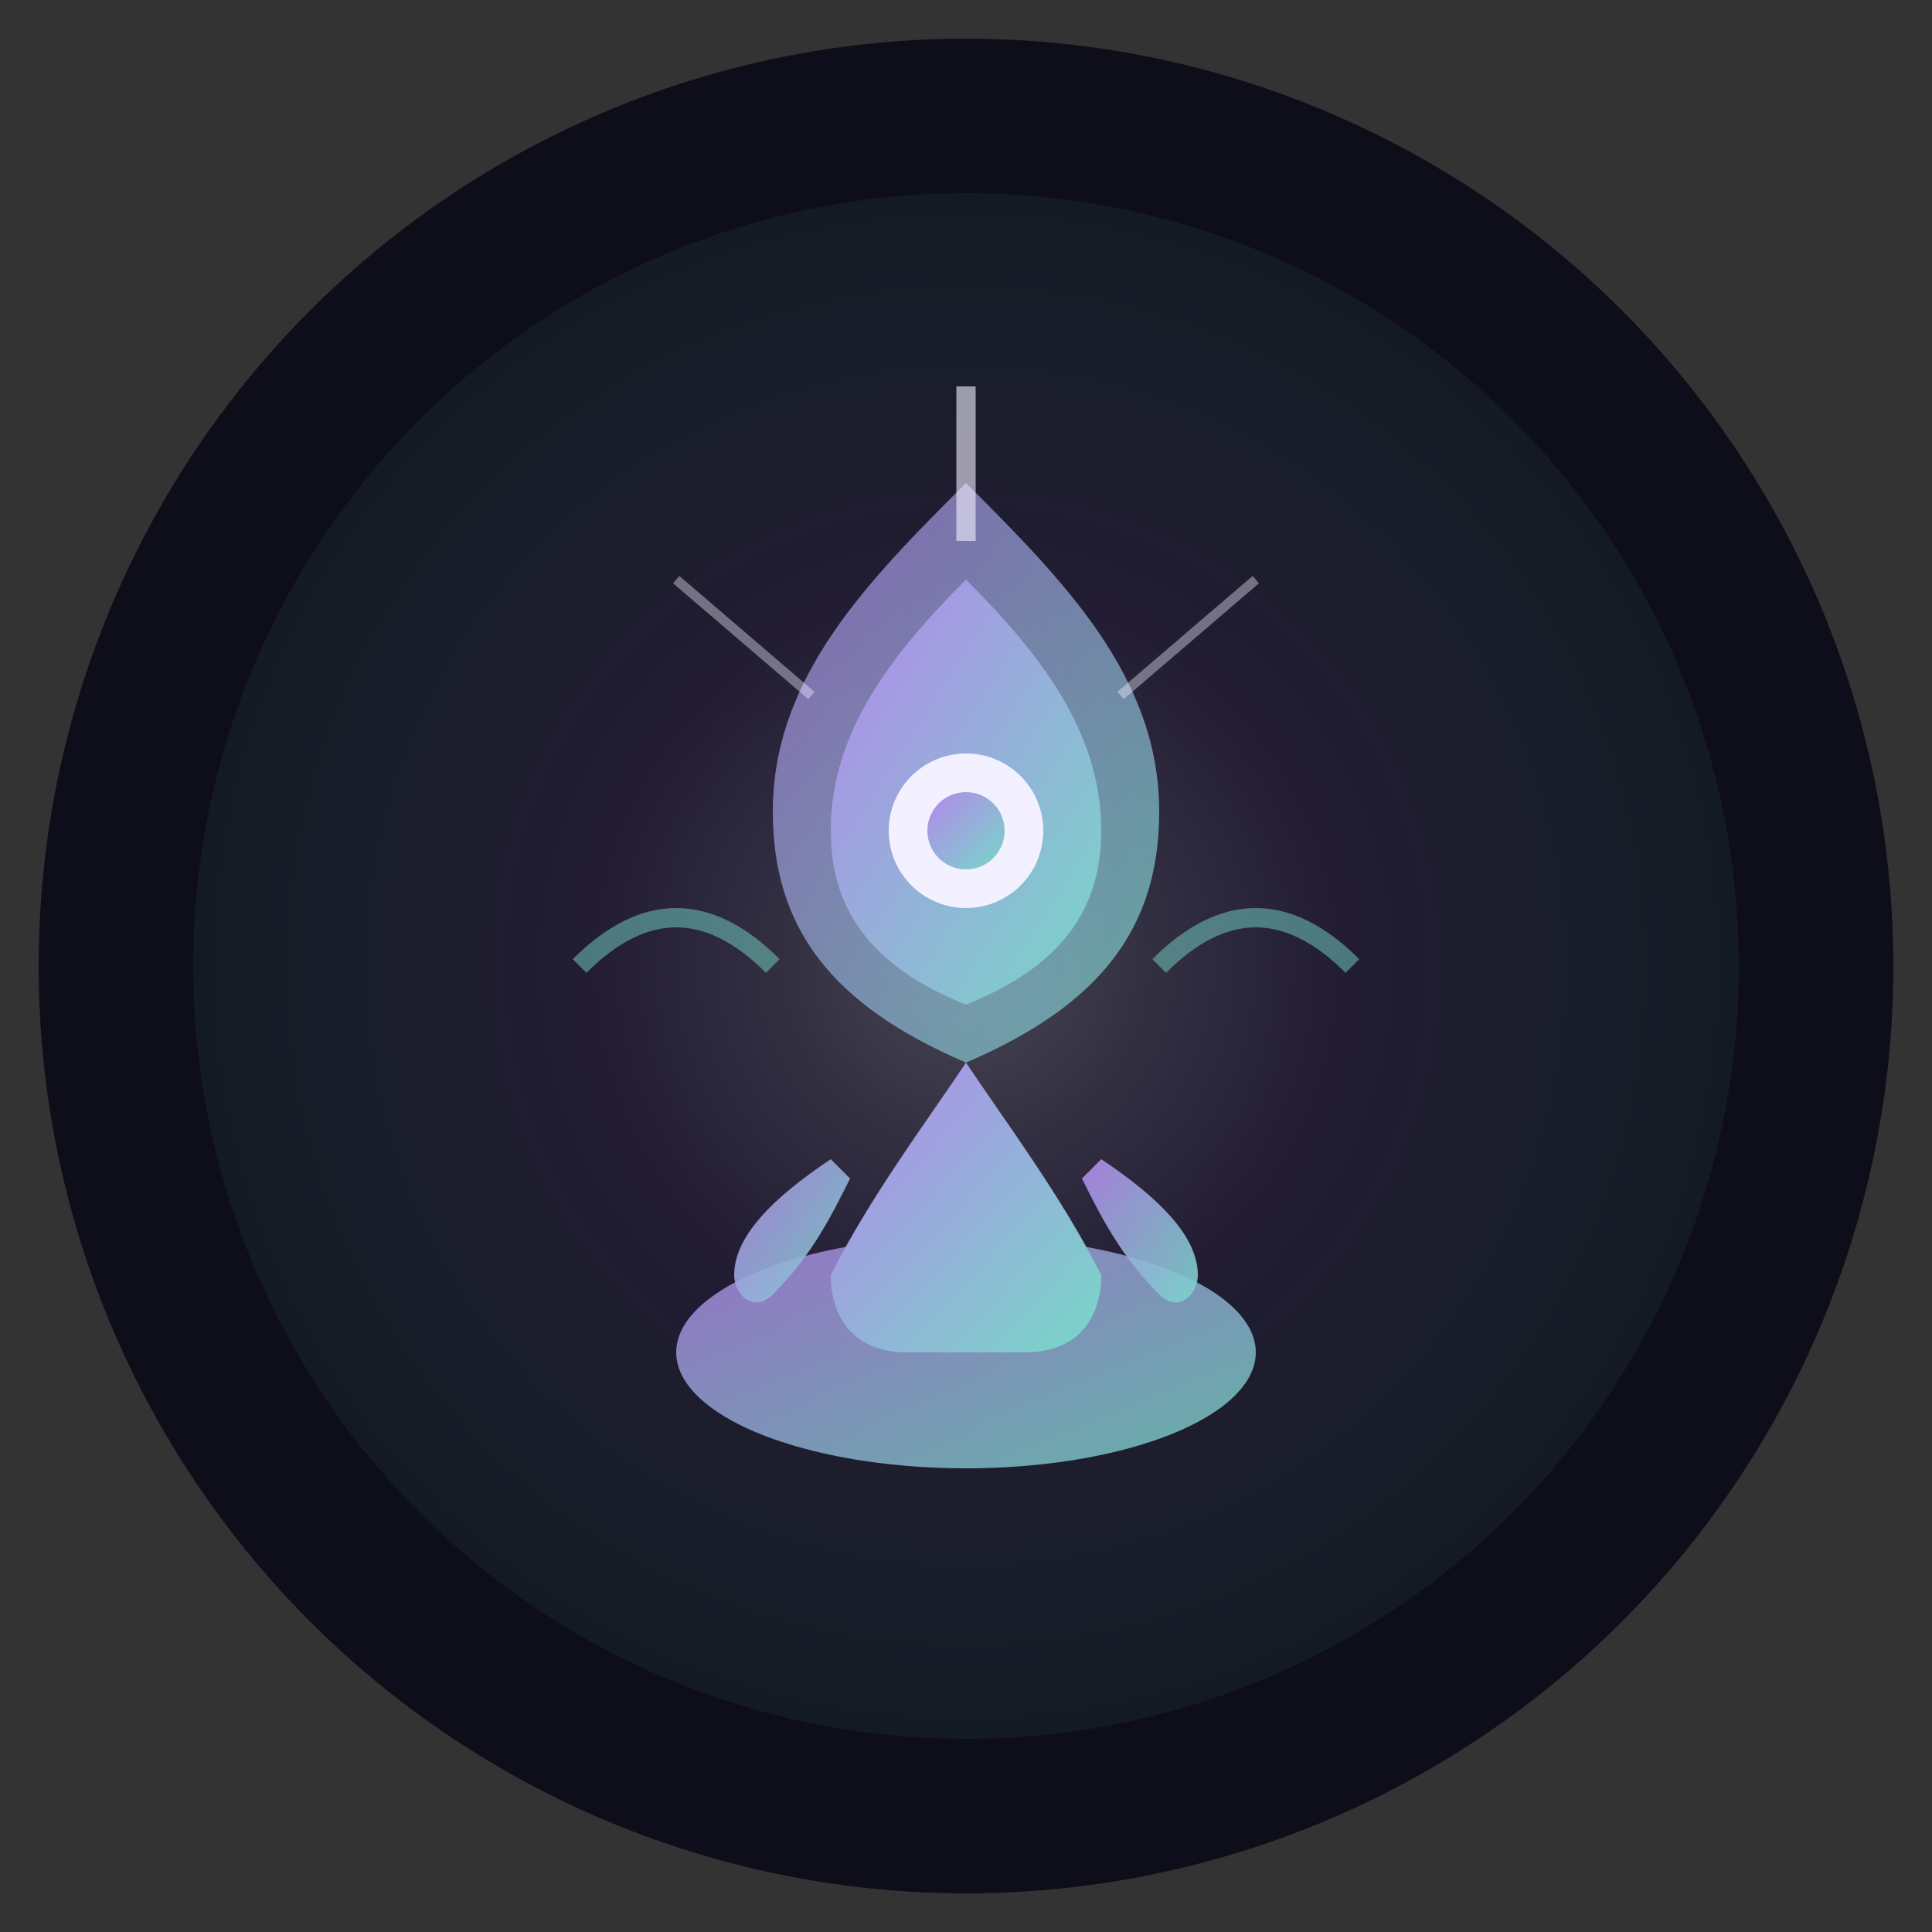 <svg xmlns="http://www.w3.org/2000/svg" viewBox="0 0 100 100">
  <rect x="0" y="0" width="100" height="100" fill="#333333" stroke="none"/>
  <!-- Gradient definitions -->
  <defs>
    <linearGradient id="grad1" x1="0%" y1="0%" x2="100%" y2="100%">
      <stop offset="0%" style="stop-color:#B388EB;stop-opacity:1" />
      <stop offset="100%" style="stop-color:#77D7C8;stop-opacity:1" />
    </linearGradient>
    <radialGradient id="glow" cx="50%" cy="50%" r="50%">
      <stop offset="0%" style="stop-color:#FFFFFF;stop-opacity:0.8" />
      <stop offset="50%" style="stop-color:#B388EB;stop-opacity:0.4" />
      <stop offset="100%" style="stop-color:#77D7C8;stop-opacity:0.2" />
    </radialGradient>
  </defs>
  
  <!-- Background circle -->
  <circle cx="50" cy="50" r="48" fill="#0E0E1A"/>
  
  <!-- Glow effect -->
  <circle cx="50" cy="50" r="40" fill="url(#glow)" opacity="0.3"/>
  
  <!-- Lotus/yoga symbol - outer petals -->
  <path d="M50 25 C45 30, 40 35, 40 42 C40 48, 43 52, 50 55 C57 52, 60 48, 60 42 C60 35, 55 30, 50 25 Z" 
        fill="url(#grad1)" opacity="0.7"/>
  
  <!-- Inner petals -->
  <path d="M50 30 C46 34, 43 38, 43 43 C43 47, 45 50, 50 52 C55 50, 57 47, 57 43 C57 38, 54 34, 50 30 Z" 
        fill="url(#grad1)"/>
  
  <!-- Center circle (third eye/enlightenment) -->
  <circle cx="50" cy="43" r="4" fill="#F3F0FF"/>
  <circle cx="50" cy="43" r="2" fill="url(#grad1)"/>
  
  <!-- Meditation figure base -->
  <ellipse cx="50" cy="70" rx="15" ry="6" fill="url(#grad1)" opacity="0.8"/>
  
  <!-- Simplified sitting figure -->
  <path d="M50 55 C48 58, 45 62, 43 66 C43 68, 44 70, 47 70 L53 70 C56 70, 57 68, 57 66 C55 62, 52 58, 50 55 Z" 
        fill="url(#grad1)"/>
  
  <!-- Arms in meditation pose -->
  <path d="M43 60 C40 62, 38 64, 38 66 C38 67, 39 68, 40 67 C42 65, 43 63, 44 61" 
        fill="url(#grad1)" opacity="0.9"/>
  <path d="M57 60 C60 62, 62 64, 62 66 C62 67, 61 68, 60 67 C58 65, 57 63, 56 61" 
        fill="url(#grad1)" opacity="0.9"/>
  
  <!-- Energy waves emanating from center -->
  <path d="M30 50 Q35 45, 40 50" stroke="#77D7C8" stroke-width="1" fill="none" opacity="0.5"/>
  <path d="M70 50 Q65 45, 60 50" stroke="#77D7C8" stroke-width="1" fill="none" opacity="0.5"/>
  
  <!-- Subtle glow lines -->
  <line x1="50" y1="20" x2="50" y2="28" stroke="#F3F0FF" stroke-width="1" opacity="0.6"/>
  <line x1="35" y1="30" x2="42" y2="36" stroke="#F3F0FF" stroke-width="0.5" opacity="0.4"/>
  <line x1="65" y1="30" x2="58" y2="36" stroke="#F3F0FF" stroke-width="0.5" opacity="0.4"/>
</svg>